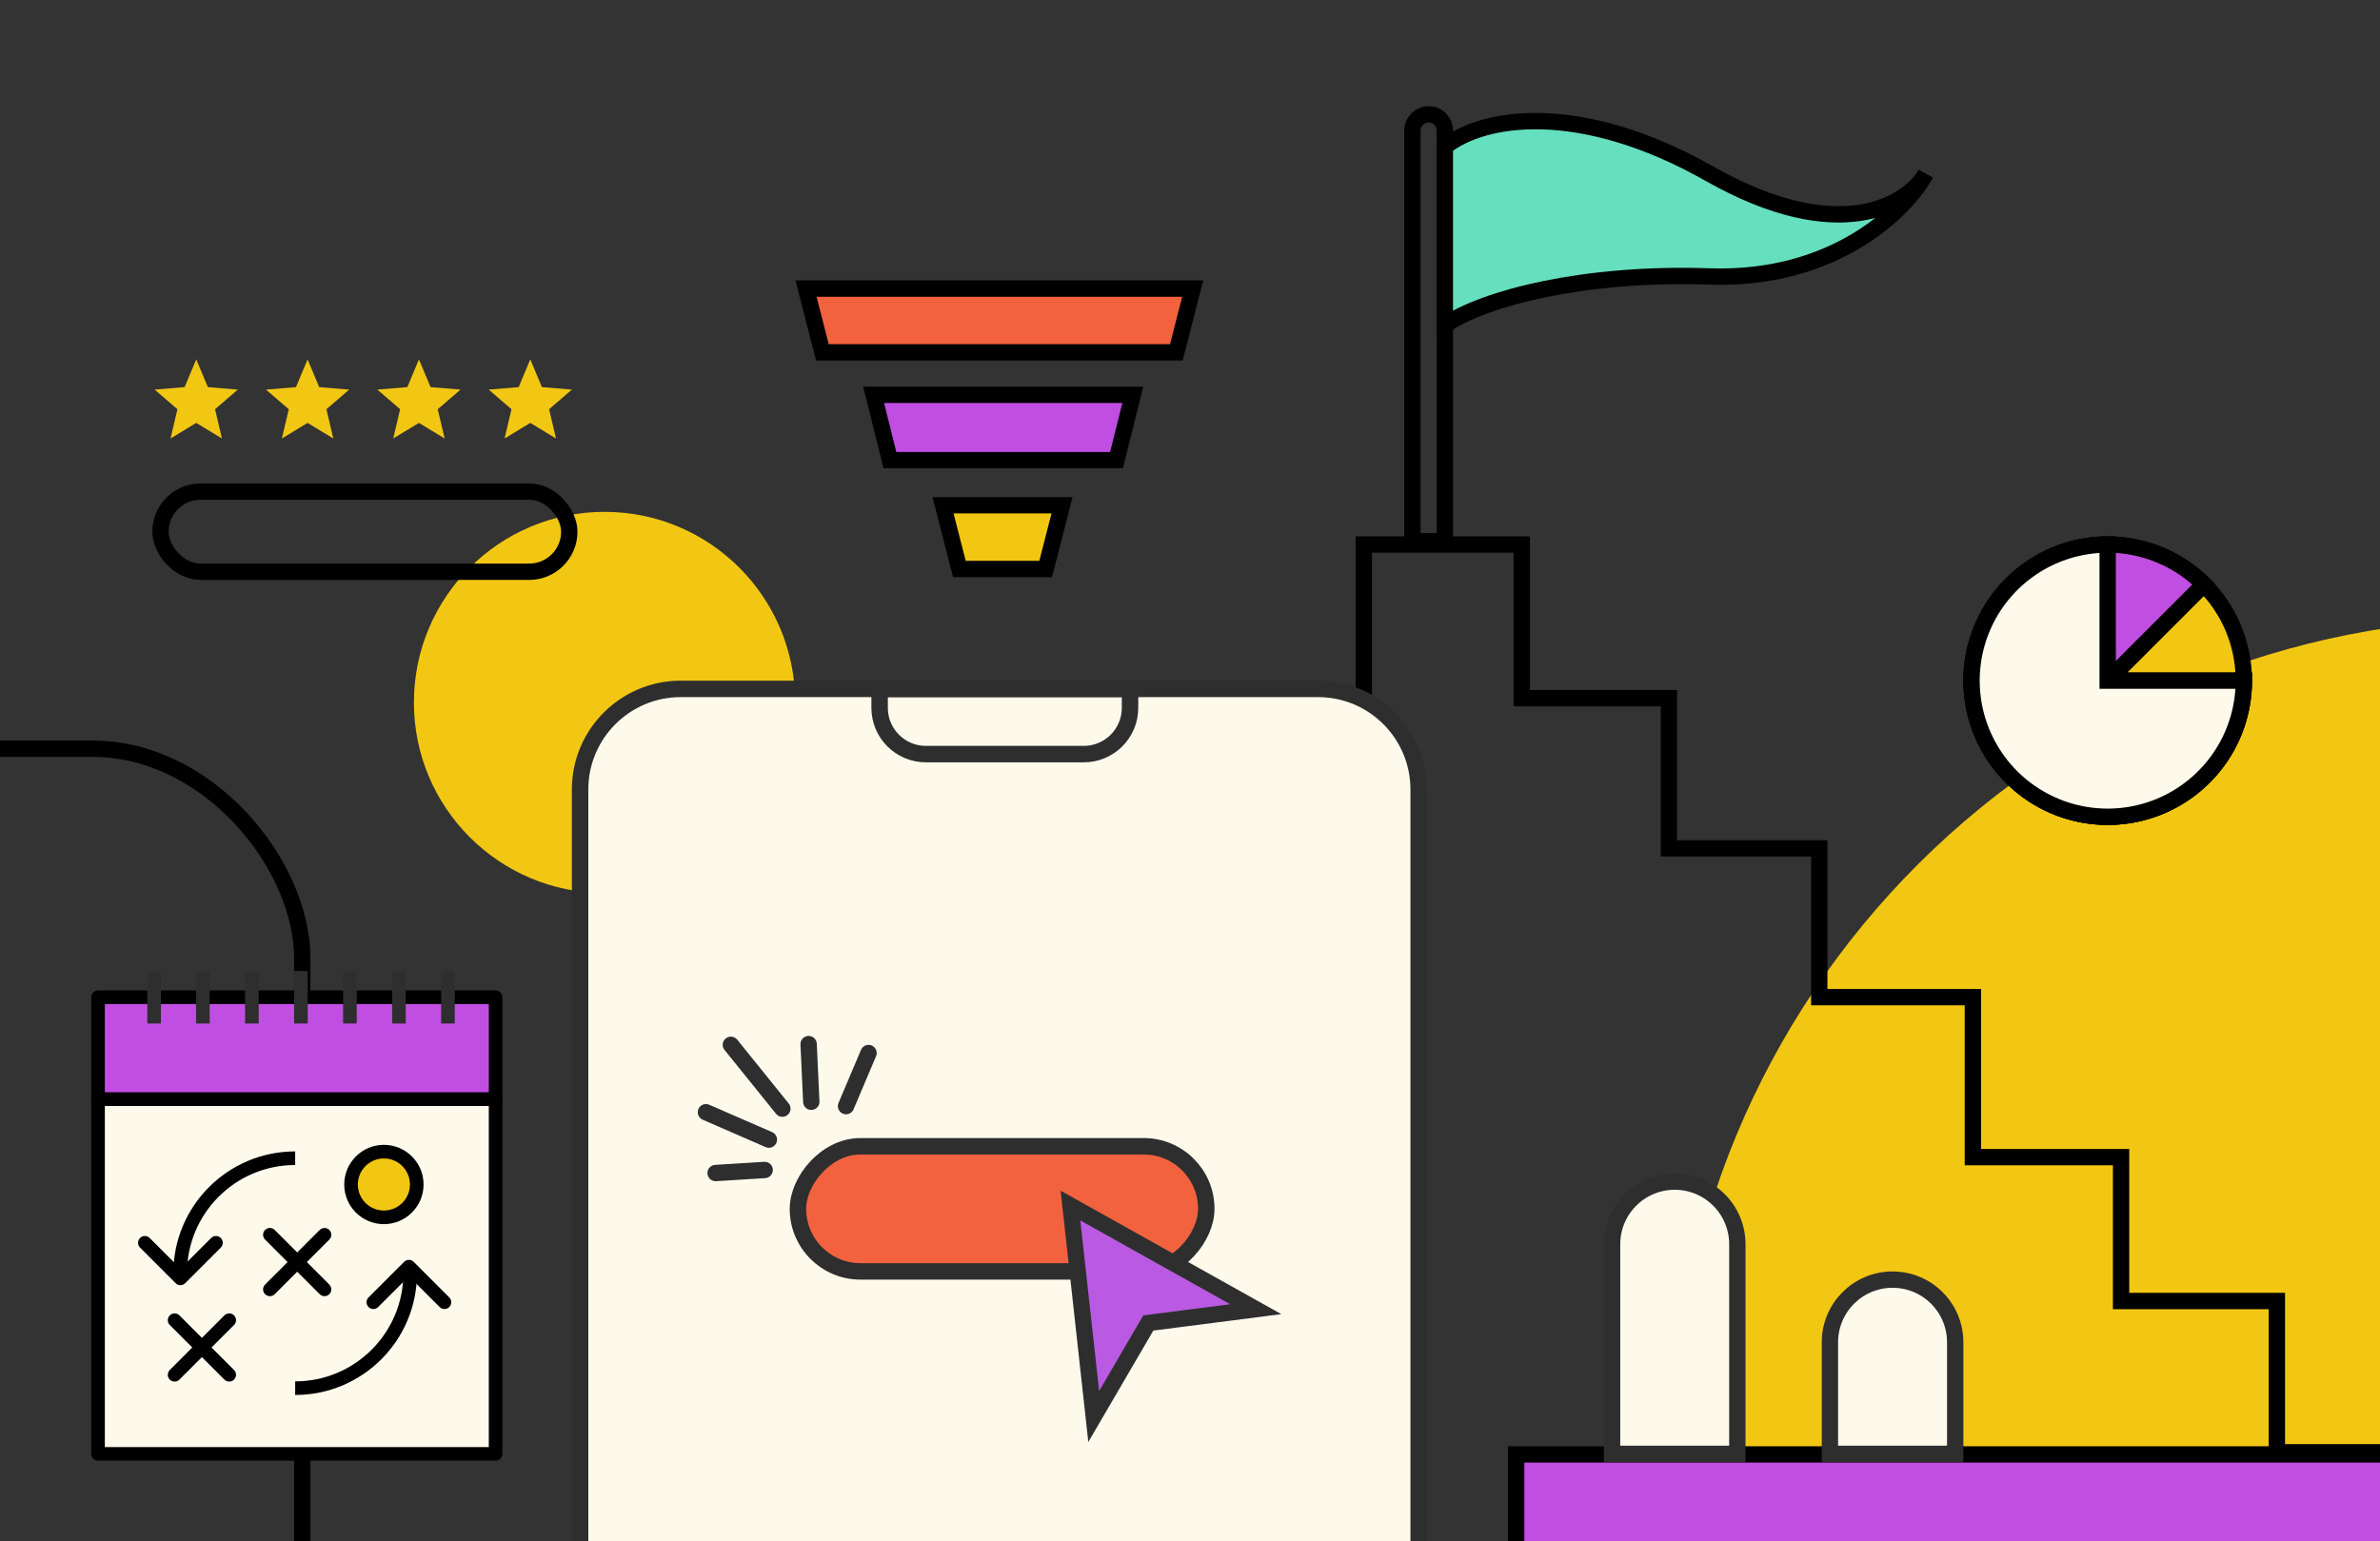 <?xml version="1.0" encoding="UTF-8"?> <svg xmlns="http://www.w3.org/2000/svg" width="437" height="283" viewBox="0 0 437 283" fill="none"><rect x="0" y="0" width="437" height="283" fill="#333333" stroke="none"/><g clip-path="url(#clip0_436_1077)"><rect x="-74.5" y="137.5" width="130" height="206" rx="38.5" stroke="black" stroke-width="3"></rect><path d="M307.057 267.4C307.057 226.607 323.314 187.484 352.252 158.639C381.19 129.794 420.439 113.589 461.364 113.589C502.289 113.589 541.538 129.794 570.476 158.639C599.414 187.484 615.671 226.607 615.671 267.4L461.364 267.4L307.057 267.4Z" fill="#F2C713"></path><path d="M445.896 356.021V266.712H418.063L418.063 238.926H389.459L389.459 212.504H362.246V183.118H334.041V155.801H306.43V128.219H279.415V100H250.407V356.021" stroke="black" stroke-width="3"></path><path d="M259.339 23.977C259.339 22.333 260.672 21 262.316 21V21C263.96 21 265.293 22.333 265.293 23.977V99.394H259.339V23.977Z" stroke="black" stroke-width="3"></path><path d="M313.916 31.916C290.1 18.42 272.238 21.331 265.292 26.954V59.701C272.569 54.739 290.894 49.976 313.916 50.77C336.938 51.564 349.971 38.531 353.609 31.916C350.302 37.539 337.732 45.411 313.916 31.916Z" fill="#65DFBE" stroke="black" stroke-width="3"></path><path d="M278.386 291.906V267.098H366.592H448V362H199V337.553H223.808V314.73H250.601V291.906H278.386Z" fill="#C14EE2" stroke="black" stroke-width="3"></path><circle cx="387" cy="125" r="25" fill="#F2C713" stroke="black" stroke-width="3"></circle><path d="M412 125C412 130.784 409.995 136.389 406.325 140.86C402.656 145.331 397.55 148.391 391.877 149.52C386.205 150.648 380.316 149.775 375.215 147.048C370.114 144.322 366.116 139.911 363.903 134.567C361.69 129.223 361.398 123.278 363.076 117.743C364.755 112.208 368.302 107.427 373.111 104.213C377.92 101 383.694 99.553 389.45 100.12C395.206 100.687 400.588 103.233 404.678 107.322L387 125H412Z" fill="#C14EE2" stroke="black" stroke-width="3"></path><path d="M412 125C412 129.945 410.534 134.778 407.787 138.889C405.04 143 401.135 146.205 396.567 148.097C391.999 149.989 386.972 150.484 382.123 149.52C377.273 148.555 372.819 146.174 369.322 142.678C365.826 139.181 363.445 134.727 362.48 129.877C361.516 125.028 362.011 120.001 363.903 115.433C365.795 110.865 369 106.96 373.111 104.213C377.222 101.466 382.055 100 387 100L387 125H412Z" fill="#FDFAEC" stroke="black" stroke-width="3"></path><path d="M296 228.5C296 222.149 301.149 217 307.5 217V217C313.851 217 319 222.149 319 228.5V267H296V228.5Z" fill="#FDFAEC" stroke="#2E2E2E" stroke-width="3"></path><path d="M336 246.5C336 240.149 341.149 235 347.5 235V235C353.851 235 359 240.149 359 246.5V267H336V246.5Z" fill="#FDFAEC" stroke="#2E2E2E" stroke-width="3"></path><circle cx="111" cy="129" r="35" fill="#F2C713"></circle><path d="M219 53H148L151 64.703H216L219 53Z" fill="#F3623F" stroke="black" stroke-width="3"></path><path d="M208 72.505H160.407L163.407 84.505H205L208 72.505Z" fill="#C14EE2" stroke="black" stroke-width="3"></path><path d="M195 92.791H173.154L176.154 104.495H192L195 92.791Z" fill="#F2C713" stroke="black" stroke-width="3"></path><path d="M125 126.511H242C252.211 126.511 260.489 134.789 260.489 145V372C260.489 382.211 252.211 390.489 242 390.489H115.829C110.683 390.489 106.511 386.317 106.511 381.171L106.511 353.625V145C106.511 134.789 114.789 126.511 125 126.511Z" fill="#FDFAEC" stroke="#2E2E2E" stroke-width="3.021"></path><path d="M161.511 126.511H207.489V130C207.489 134.689 203.689 138.489 199 138.489H170C165.311 138.489 161.511 134.689 161.511 130V126.511Z" stroke="#2E2E2E" stroke-width="3.021" stroke-linejoin="round"></path><mask id="path-18-inside-1_436_1077" fill="white"><rect x="117" y="153" width="133" height="134" rx="1.511"></rect></mask><rect x="117" y="153" width="133" height="134" rx="1.511" fill="#F8EEFC" stroke="#2E2E2E" stroke-width="6.043" stroke-linejoin="round" mask="url(#path-18-inside-1_436_1077)"></rect><rect x="1.511" y="-1.511" width="74.979" height="22.979" rx="11.489" transform="matrix(1 0 0 -1 145 231.979)" fill="#F3623F" stroke="#2E2E2E" stroke-width="3.021" stroke-linejoin="round"></rect><path d="M211.578 242.87L210.845 242.964L210.473 243.602L200.822 260.143L196.554 221.4L230.57 240.429L211.578 242.87Z" fill="#BA5AE2" stroke="#2E2E2E" stroke-width="3"></path><path d="M143.654 203.599L134.198 191.878" stroke="#2E2E2E" stroke-width="3" stroke-linecap="round"></path><path d="M155.344 203.138L159.474 193.388" stroke="#2E2E2E" stroke-width="3" stroke-linecap="round"></path><path d="M131.395 215.423L140.409 214.864" stroke="#2E2E2E" stroke-width="3" stroke-linecap="round"></path><path d="M148.964 202.338L148.474 191.747" stroke="#2E2E2E" stroke-width="3" stroke-linecap="round"></path><path d="M141.176 209.288L129.62 204.257" stroke="#2E2E2E" stroke-width="3" stroke-linecap="round"></path><rect x="18" y="201.843" width="73" height="65.157" fill="#FDFAEC" stroke="black" stroke-width="2.5" stroke-linejoin="round"></rect><rect x="18" y="183.141" width="73" height="18.703" fill="#C14EE2" stroke="black" stroke-width="2.5" stroke-linejoin="round"></rect><line x1="28.299" y1="178.314" x2="28.299" y2="187.967" stroke="#2E2E2E" stroke-width="2.5" stroke-linejoin="round"></line><line x1="46.25" y1="178.314" x2="46.25" y2="187.967" stroke="#2E2E2E" stroke-width="2.5" stroke-linejoin="round"></line><line x1="64.25" y1="178.314" x2="64.25" y2="187.967" stroke="#2E2E2E" stroke-width="2.5" stroke-linejoin="round"></line><line x1="55.25" y1="178.314" x2="55.25" y2="187.967" stroke="#2E2E2E" stroke-width="2.5" stroke-linejoin="round"></line><line x1="73.25" y1="178.314" x2="73.25" y2="187.967" stroke="#2E2E2E" stroke-width="2.5" stroke-linejoin="round"></line><line x1="37.25" y1="178.314" x2="37.25" y2="187.967" stroke="#2E2E2E" stroke-width="2.5" stroke-linejoin="round"></line><circle cx="70.488" cy="217.529" r="6.033" fill="#F2C713" stroke="black" stroke-width="2.5" stroke-linejoin="round"></circle><line x1="82.25" y1="178.314" x2="82.25" y2="187.967" stroke="#2E2E2E" stroke-width="2.5" stroke-linejoin="round"></line><path d="M75.314 233.818C75.314 245.48 65.86 254.934 54.198 254.934" stroke="black" stroke-width="2.5" stroke-linejoin="round"></path><path d="M33.083 233.818C33.083 222.156 42.536 212.703 54.198 212.703" stroke="black" stroke-width="2.5" stroke-linejoin="round"></path><path d="M42.087 242.451L32.062 252.476" stroke="black" stroke-width="2.5" stroke-linecap="round" stroke-linejoin="round"></path><path d="M42.087 252.476L32.062 242.451" stroke="black" stroke-width="2.5" stroke-linecap="round" stroke-linejoin="round"></path><path d="M59.583 226.765L49.557 236.79" stroke="black" stroke-width="2.5" stroke-linecap="round" stroke-linejoin="round"></path><path d="M59.583 236.79L49.557 226.765" stroke="black" stroke-width="2.5" stroke-linecap="round" stroke-linejoin="round"></path><path d="M68.554 239.147L75.081 232.621L81.607 239.147" stroke="black" stroke-width="2.5" stroke-linecap="round" stroke-linejoin="round"></path><path d="M39.654 228.239L33.127 234.766L26.601 228.239" stroke="black" stroke-width="2.5" stroke-linecap="round" stroke-linejoin="round"></path><rect x="29.472" y="90.283" width="75.057" height="14.717" rx="7.358" stroke="black" stroke-width="3"></rect><path d="M36.032 66L38.166 71.095L43.671 71.55L39.485 75.154L40.754 80.531L36.032 77.663L31.311 80.531L32.579 75.154L28.393 71.55L33.898 71.095L36.032 66Z" fill="#F2C713"></path><path d="M56.478 66L58.612 71.095L64.117 71.55L59.931 75.154L61.199 80.531L56.478 77.663L51.757 80.531L53.025 75.154L48.839 71.55L54.344 71.095L56.478 66Z" fill="#F2C713"></path><path d="M76.923 66L79.057 71.095L84.562 71.55L80.376 75.154L81.645 80.531L76.923 77.663L72.202 80.531L73.471 75.154L69.284 71.55L74.789 71.095L76.923 66Z" fill="#F2C713"></path><path d="M97.369 66L99.503 71.095L105.008 71.55L100.822 75.154L102.09 80.531L97.369 77.663L92.648 80.531L93.916 75.154L89.73 71.55L95.235 71.095L97.369 66Z" fill="#F2C713"></path></g><defs><clipPath id="clip0_436_1077"><rect width="437" height="283" fill="white"></rect></clipPath></defs></svg> 